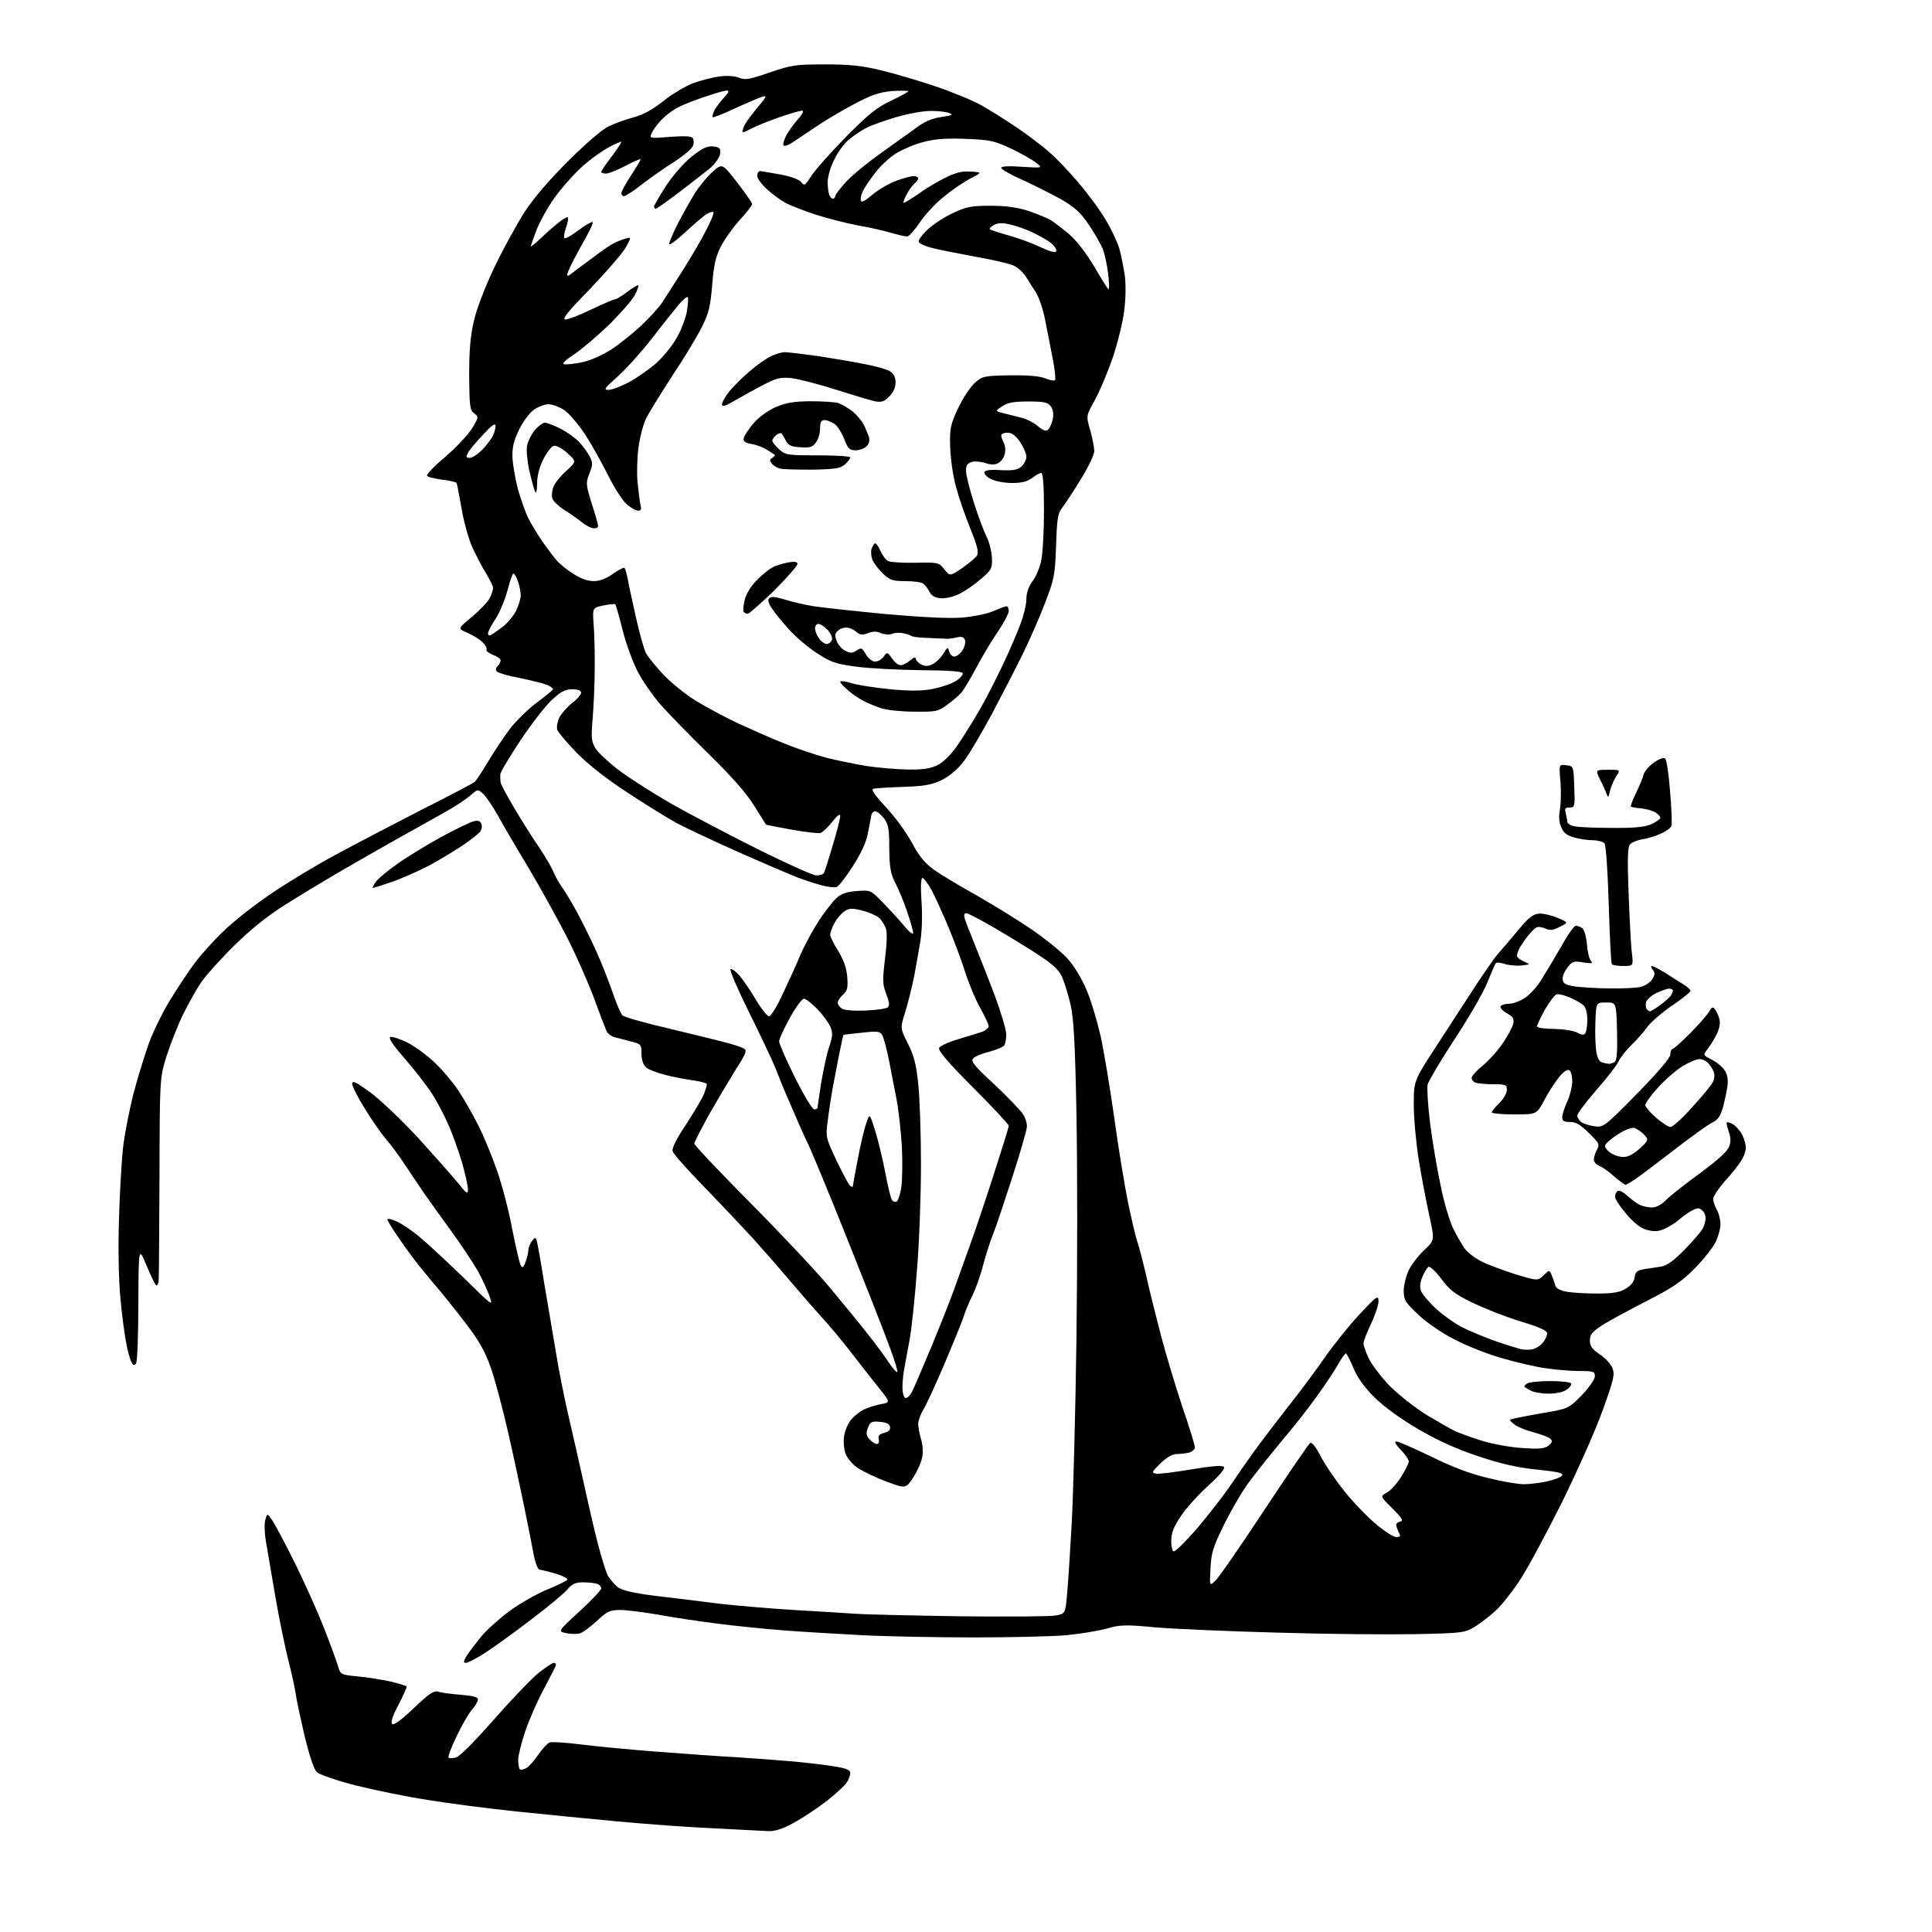 <?xml version="1.0" encoding="UTF-8" standalone="no"?>
<svg 
  version="1.1" 
  xmlns="http://www.w3.org/2000/svg" 
  xmlns:xlink="http://www.w3.org/1999/xlink" 
  xmlns:svg="http://www.w3.org/2000/svg"
  xmlns:rdf="http://www.w3.org/1999/02/22-rdf-syntax-ns#"
  xmlns:cc="http://creativecommons.org/ns#"
  xmlns:dc="http://purl.org/dc/elements/1.1/"
  viewBox="0 0 768 768"
  width="768"
  height="768"
>
<style>svg {background-color: white; }</style>"
<path stroke="none" fill="black" fill-rule="evenodd" d="M305.4,727.9C303.3,727.8 293.6,727.3 284.0,726.8C274.4,726.4 256.8,725.1 245.0,724.0C233.2,722.9 214.9,721.1 204.5,720.0C194.1,718.9 178.5,716.9 170.0,715.5C161.5,714.2 148.5,711.5 141.2,709.7C133.9,707.8 127.0,705.4 126.0,704.5C124.8,703.4 123.1,698.3 121.1,690.2C119.5,683.2 117.8,675.5 117.5,673.0C117.1,670.5 115.8,664.5 114.5,659.5C113.3,654.5 111.0,643.8 109.6,635.5C108.2,627.2 106.5,617.5 105.9,613.9C105.2,610.2 105.0,606.0 105.4,604.4C106.2,601.5 106.2,601.5 108.0,604.0C109.0,605.4 113.1,613.0 117.0,620.9C121.0,628.9 126.2,640.6 128.7,646.9C131.2,653.3 133.7,660.1 134.3,662.1C135.3,665.7 135.4,665.7 142.1,666.4C145.9,666.7 151.7,667.7 155.1,668.4C158.4,669.2 161.4,670.1 161.6,670.3C161.9,670.5 160.4,673.8 158.5,677.5C156.1,682.0 155.2,684.6 155.9,685.3C156.5,685.9 159.5,683.8 164.5,679.0C170.7,673.1 172.5,671.9 174.3,672.5C175.5,672.9 179.5,673.4 183.2,673.7C187.9,674.1 190.0,674.6 190.0,675.5C190.0,676.3 188.9,678.2 187.5,679.8C186.1,681.4 183.4,686.2 181.4,690.4C179.4,694.6 178.0,698.3 178.3,698.7C178.6,699.0 180.0,699.0 181.3,698.6C182.7,698.3 188.8,692.1 196.3,683.6C203.3,675.6 211.3,667.3 214.1,665.0C216.9,662.8 219.6,661.0 220.1,661.0C220.6,661.0 221.0,661.3 221.0,661.8C221.0,662.2 218.9,666.3 216.4,671.0C213.8,675.7 210.5,683.3 208.9,687.9C207.3,692.6 206.0,697.8 206.0,699.5C206.0,701.3 206.3,703.0 206.6,703.3C207.0,703.6 208.1,703.5 209.1,702.9C210.1,702.4 212.3,700.0 213.9,697.6C215.6,695.2 217.6,693.0 218.4,692.7C219.3,692.3 225.1,692.7 231.4,693.5C237.7,694.3 251.6,695.6 262.2,696.4C272.8,697.2 286.4,698.2 292.5,698.5C298.6,698.9 308.2,699.6 314.0,700.1C319.8,700.6 327.5,701.5 331.2,702.1C336.5,702.9 338.0,703.6 338.0,704.9C338.0,705.8 337.3,707.5 336.5,708.7C335.7,709.9 332.2,713.1 328.8,715.8C325.3,718.5 319.5,722.4 315.9,724.4C311.2,727.0 308.2,728.0 305.4,727.9zM185.2,661.0C184.1,661.0 184.2,660.4 185.7,657.9C186.8,656.3 189.4,652.9 191.4,650.4C193.5,647.9 198.4,643.5 202.3,640.6C206.3,637.6 213.0,633.8 217.2,632.0C221.5,630.3 225.2,628.4 225.5,628.0C225.8,627.5 223.7,626.4 220.8,625.5C218.0,624.7 215.1,624.0 214.5,624.0C213.9,624.0 212.9,621.6 212.3,618.8C211.8,615.9 210.1,607.4 208.6,600.0C207.1,592.6 204.1,578.6 201.9,569.0C199.7,559.4 196.6,547.8 195.0,543.4C192.9,537.4 190.4,532.9 185.4,526.4C181.7,521.5 177.0,515.7 175.1,513.4C173.1,511.1 169.4,506.6 166.8,503.4C164.2,500.2 160.3,494.8 158.1,491.5C155.8,488.2 154.0,485.2 154.0,484.7C154.0,484.3 155.6,484.6 157.6,485.5C159.5,486.3 163.7,489.1 166.8,491.7C169.9,494.3 177.8,501.6 184.3,507.9C196.1,519.5 196.1,519.5 194.5,515.0C193.6,512.5 191.5,508.0 189.8,505.0C188.1,502.0 183.3,494.8 179.1,489.0C174.9,483.2 170.2,476.7 168.7,474.5C167.2,472.3 163.9,467.4 161.3,463.5C158.8,459.6 155.1,454.7 153.2,452.5C151.3,450.3 147.6,444.9 144.9,440.5C142.2,436.2 140.0,431.8 140.0,430.8C140.0,429.4 141.5,430.1 147.0,434.1C150.9,436.9 159.5,445.1 166.2,452.3C172.8,459.6 180.0,467.7 182.1,470.3C185.6,474.7 186.0,474.9 186.0,472.7C186.0,471.3 184.9,466.5 183.6,461.9C182.2,457.3 179.8,450.5 178.1,446.8C176.5,443.1 173.6,437.7 171.7,434.7C169.8,431.7 164.9,425.5 161.0,420.9C155.8,415.0 154.2,412.4 155.3,412.2C156.1,412.0 159.2,413.1 162.1,414.5C165.0,416.0 169.8,419.5 172.8,422.4C175.8,425.2 180.0,430.2 182.2,433.5C184.4,436.8 187.9,442.9 190.0,447.1C192.1,451.2 195.5,459.4 197.5,465.1C199.5,470.8 202.3,481.3 203.6,488.5C205.0,495.6 206.5,502.1 207.0,503.0C207.7,504.2 208.1,503.9 208.9,501.7C209.5,500.1 210.0,498.1 210.0,497.1C210.0,496.2 210.6,494.5 211.4,493.4C212.6,491.8 212.9,491.8 213.3,493.0C213.6,493.8 215.0,501.7 216.4,510.5C217.9,519.3 220.0,531.8 221.1,538.2C222.1,544.7 224.2,554.8 225.5,560.7C226.9,566.6 229.6,578.7 231.6,587.5C233.5,596.3 236.2,608.0 237.6,613.4C239.0,618.9 240.8,624.6 241.5,626.1C242.3,627.6 244.1,629.7 245.4,630.8C247.3,632.2 251.3,633.2 260.7,634.4C267.7,635.2 279.1,636.6 286.0,637.5C292.9,638.3 306.1,639.4 315.5,640.0C324.9,640.5 335.9,641.2 340.0,641.5C344.1,641.8 362.8,642.2 381.5,642.5C400.2,642.7 417.3,642.6 419.5,642.2C423.5,641.5 423.5,641.5 424.2,633.5C424.6,629.1 425.4,616.7 426.0,606.0C426.6,595.3 427.5,562.2 427.9,532.5C428.3,502.8 428.3,462.3 427.9,442.5C427.4,415.5 426.8,404.7 425.6,399.5C424.7,395.6 423.2,390.8 422.3,388.6C421.1,385.8 418.7,383.5 413.6,380.1C409.7,377.5 401.7,372.6 395.9,369.2C390.1,365.8 384.8,363.0 384.1,363.0C383.3,363.0 383.1,363.8 383.5,365.2C383.9,366.5 385.8,371.3 387.7,376.0C389.6,380.7 393.2,389.8 395.6,396.2C398.0,402.7 400.0,409.4 400.0,411.2C400.0,413.0 399.6,415.0 399.2,415.6C398.8,416.2 396.1,417.3 393.2,418.1C390.3,418.8 387.4,420.0 386.8,420.8C385.8,421.9 387.5,423.9 395.2,431.0C400.4,435.9 405.5,441.2 406.5,442.7C407.6,444.2 408.3,446.6 408.2,448.0C408.1,449.4 405.5,458.4 402.4,468.0C399.3,477.6 395.9,487.8 394.8,490.5C393.7,493.2 391.9,498.8 390.8,502.9C389.8,507.0 387.8,512.4 386.6,514.9C385.3,517.4 383.7,521.3 383.0,523.5C382.3,525.7 378.8,534.2 375.3,542.5C371.8,550.7 368.0,558.9 366.9,560.6C365.9,562.3 365.0,564.8 365.0,566.0C365.0,567.2 365.5,570.0 366.1,572.0C366.8,574.1 367.0,577.3 366.6,579.2C366.3,581.1 364.7,584.7 363.1,587.2C360.1,591.8 360.1,591.8 352.5,589.0C348.2,587.4 343.0,584.9 340.9,583.5C338.6,581.9 336.6,579.4 336.0,577.5C335.4,575.6 335.2,572.5 335.6,570.6C335.9,568.6 337.1,565.9 338.2,564.5C339.3,563.1 341.5,561.3 343.2,560.4C344.8,559.6 347.9,558.6 350.1,558.2C354.0,557.5 354.0,557.5 349.3,551.6C346.6,548.3 341.9,542.2 338.7,538.1C335.5,533.9 329.9,527.1 326.1,523.0C322.4,518.9 316.7,512.3 313.4,508.4C310.2,504.6 303.9,497.4 299.5,492.5C295.1,487.7 286.2,478.3 279.7,471.6C273.3,465.0 267.7,458.7 267.4,457.7C267.0,456.5 268.8,452.8 272.9,446.7C276.2,441.6 279.4,436.2 279.9,434.7C280.5,433.1 281.0,431.5 281.0,431.0C281.0,430.6 278.6,429.9 275.8,429.5C272.9,429.1 267.8,428.2 264.5,427.3C261.2,426.5 257.7,425.1 256.8,424.3C255.7,423.3 255.0,421.2 255.0,418.9C255.0,415.3 254.8,415.0 251.2,414.1C249.2,413.6 246.2,412.8 244.7,412.4C243.1,412.1 241.4,410.8 241.0,409.6C240.5,408.5 238.4,403.0 236.4,397.5C234.4,392.0 229.8,381.4 226.1,374.0C222.4,366.6 215.3,353.8 210.4,345.5C205.4,337.2 199.8,327.6 197.8,324.0C195.8,320.4 193.2,316.6 192.1,315.6C190.0,313.7 189.9,313.7 187.7,315.6C186.5,316.7 183.7,318.7 181.5,320.1C179.3,321.5 171.9,325.7 165.0,329.5C158.1,333.3 145.8,340.3 137.5,345.1C129.2,349.9 118.0,356.7 112.5,360.2C106.1,364.3 99.1,369.9 93.0,376.0C87.7,381.2 81.9,387.7 80.1,390.3C78.3,392.9 75.1,398.6 73.0,402.8C70.9,407.0 67.9,414.6 66.3,419.5C63.5,428.5 63.5,428.5 63.4,467.0C63.3,488.2 63.2,506.7 63.1,508.2C63.1,509.8 62.7,511.0 62.2,511.0C61.8,511.0 60.1,507.5 58.3,503.2C55.1,495.5 55.1,495.5 55.0,518.0C55.0,530.4 54.6,541.1 54.1,541.9C53.4,543.0 53.0,542.9 52.2,541.4C51.7,540.3 50.7,537.0 50.2,534.0C49.6,531.0 48.5,523.1 47.9,516.5C47.2,509.0 46.9,497.0 47.3,484.5C47.6,473.5 48.4,460.4 49.0,455.5C49.6,450.6 51.4,441.2 53.1,434.6C54.8,428.1 57.6,419.1 59.2,414.7C60.8,410.2 64.4,402.9 67.1,398.4C69.8,393.9 74.1,387.4 76.6,383.9C79.1,380.4 84.6,374.2 88.8,370.2C93.0,366.1 101.7,359.3 108.0,355.1C114.3,350.8 125.6,344.0 133.0,340.0C140.4,336.0 155.7,328.0 167.0,322.2C178.3,316.5 188.0,311.4 188.6,310.9C189.2,310.4 191.6,306.8 194.0,302.8C196.4,298.8 200.3,292.9 202.8,289.6C205.3,286.4 210.0,281.8 213.4,279.3C216.7,276.8 219.6,274.5 219.8,274.0C219.9,273.6 218.8,272.8 217.3,272.2C215.8,271.6 210.9,270.4 206.5,269.5C202.1,268.7 198.1,267.5 197.6,267.0C196.9,266.3 197.0,265.6 197.8,264.8C198.5,264.1 199.0,263.1 199.0,262.5C199.0,261.9 197.6,260.9 195.9,260.3C194.2,259.6 193.1,258.7 193.4,258.2C193.7,257.7 192.9,256.3 191.7,255.2C190.5,254.0 187.8,252.4 185.7,251.5C181.9,249.9 181.9,249.9 187.5,245.3C190.6,242.7 193.8,239.4 194.6,237.9C195.4,236.3 196.0,234.5 196.0,233.7C196.0,233.0 194.7,230.4 193.2,227.9C191.7,225.5 189.2,220.7 187.6,217.2C186.1,213.7 184.2,206.7 183.4,201.7C182.5,196.7 181.7,192.3 181.5,192.0C181.2,191.6 178.7,191.0 175.9,190.7C173.0,190.3 170.3,189.7 169.8,189.2C169.3,188.7 172.6,185.3 177.0,181.6C181.4,177.8 186.2,172.7 187.7,170.2C190.3,165.9 190.3,165.7 188.5,164.3C186.8,163.1 186.6,161.5 186.5,149.2C186.5,139.3 187.0,133.3 188.4,127.5C189.4,122.9 192.9,113.9 196.5,106.3C200.0,99.0 205.4,89.2 208.5,84.3C212.1,78.8 218.5,71.3 225.9,64.0C232.8,57.1 239.3,51.5 242.0,50.2C244.5,49.0 249.0,47.4 252.0,46.6C255.8,45.6 259.6,43.4 263.8,40.1C267.1,37.4 272.4,34.3 275.4,33.1C278.4,32.0 283.1,30.8 285.9,30.4C289.0,30.0 292.0,30.2 293.8,30.9C296.2,31.9 297.9,31.6 306.0,28.8C314.7,25.8 316.5,25.6 328.0,25.6C337.6,25.6 342.7,26.1 350.0,27.9C355.2,29.1 364.9,32.0 371.5,34.2C378.1,36.4 386.4,39.8 390.0,41.8C393.6,43.8 400.1,47.9 404.5,50.9C408.9,53.9 414.6,58.2 417.1,60.5C419.7,62.7 424.9,68.1 428.6,72.5C432.4,76.9 437.4,83.7 439.6,87.5C441.9,91.3 444.3,96.5 445.0,99.0C445.7,101.5 446.6,106.2 447.1,109.4C447.6,112.9 447.5,118.7 446.9,123.4C446.4,127.9 444.3,136.2 442.4,142.0C440.4,147.8 437.2,155.4 435.3,158.9C431.7,165.3 431.7,165.3 433.4,171.1C434.3,174.3 435.0,178.0 435.0,179.3C435.0,180.6 432.8,185.4 430.0,189.9C427.3,194.4 423.9,199.6 422.6,201.3C420.4,204.2 420.2,205.7 419.8,217.0C419.4,228.7 419.1,230.1 415.3,240.0C413.1,245.8 409.0,255.0 406.3,260.5C403.6,266.0 398.1,276.6 394.2,284.0C390.2,291.4 385.3,299.8 383.2,302.5C380.8,305.7 377.7,308.4 374.5,310.0C370.3,312.0 367.7,312.5 359.0,312.8C353.2,313.0 347.9,313.3 347.1,313.6C346.2,313.9 347.9,316.3 352.1,320.8C355.6,324.5 360.3,330.9 362.5,335.0C365.5,340.6 367.7,343.2 371.5,345.9C374.2,347.8 381.7,352.3 388.0,355.8C394.3,359.4 404.1,365.4 409.7,369.2C415.4,373.1 422.0,378.4 424.4,381.1C427.0,384.0 430.1,389.1 431.9,393.5C433.7,397.6 436.1,405.8 437.5,411.8C438.8,417.7 441.2,432.2 442.9,444.1C444.5,456.0 447.1,471.5 448.5,478.5C450.0,485.5 451.6,492.4 452.2,493.9C452.7,495.3 454.2,501.0 455.5,506.5C456.7,512.0 459.4,522.8 461.4,530.5C463.4,538.2 467.3,551.1 470.0,559.2C472.8,567.3 475.0,574.6 475.0,575.4C475.0,576.1 474.0,577.0 472.8,577.4C471.5,577.7 469.3,578.0 467.8,578.0C466.1,578.0 463.8,579.3 461.3,581.7C457.8,585.1 457.7,585.5 459.6,585.8C460.8,586.0 467.1,585.2 473.6,584.1C481.4,582.8 485.8,582.4 486.5,583.1C487.1,583.7 485.1,586.2 480.5,590.4C476.6,593.9 471.7,599.3 469.6,602.4C466.7,606.7 465.6,609.2 465.6,612.2C465.5,614.5 466.0,616.5 466.5,616.7C467.1,616.9 471.1,613.0 475.4,608.1C479.6,603.2 485.7,595.4 488.9,590.8C492.0,586.2 496.3,580.0 498.5,577.0C500.6,574.0 506.6,566.2 511.7,559.6C516.9,553.1 523.7,543.9 527.0,539.1C530.3,534.4 536.3,526.9 540.4,522.5C547.2,515.2 547.9,514.7 548.0,517.2C548.0,518.6 546.7,522.7 545.0,526.2C543.4,529.6 542.0,533.2 542.0,534.0C542.0,534.8 542.9,537.4 544.0,539.8C545.1,542.2 548.8,547.1 552.2,550.7C555.8,554.3 562.2,559.4 567.0,562.4C571.7,565.2 576.9,568.2 578.5,568.9C580.1,569.7 584.9,571.4 589.0,572.7C593.2,574.0 600.3,575.3 605.0,575.6C611.7,576.1 613.9,575.9 615.5,574.7C617.0,573.5 617.2,572.8 616.4,572.0C615.8,571.4 613.0,570.3 610.1,569.5C607.2,568.8 603.7,567.4 602.4,566.5C601.0,565.6 600.1,564.6 600.3,564.3C600.6,564.1 605.9,563.0 612.2,561.9C623.5,560.0 623.5,560.0 628.8,554.6C631.7,551.6 634.0,548.2 634.0,547.1C634.0,545.2 633.4,545.0 627.8,545.0C624.3,545.0 618.4,544.5 614.5,543.9C610.7,543.4 602.8,541.6 597.1,539.9C591.3,538.3 582.8,534.9 578.1,532.4C573.3,530.0 566.9,525.6 563.8,522.6C558.6,517.7 558.0,516.8 558.0,513.0C558.0,510.8 559.0,507.0 560.1,504.7C561.3,502.4 564.1,498.8 566.3,496.8C570.3,493.0 570.3,493.0 568.2,483.3C567.0,477.9 565.1,468.0 564.0,461.2C562.9,454.4 562.0,444.5 562.0,439.2C562.0,429.6 562.0,429.6 571.2,415.5C576.2,407.8 583.2,397.0 586.8,391.5C590.4,386.1 594.3,380.4 595.6,379.0C596.9,377.6 600.3,373.6 603.3,370.0C607.4,365.0 609.3,363.4 611.6,363.2C613.2,363.0 616.6,363.8 619.0,364.8C623.5,366.7 623.5,366.7 620.1,368.4C617.4,369.8 616.2,370.0 614.3,369.1C612.9,368.5 611.3,368.3 610.7,368.7C610.0,369.1 608.6,370.5 607.5,371.9C606.4,373.2 605.0,375.3 604.3,376.4C603.6,377.6 603.1,379.1 603.0,379.8C603.0,380.5 604.2,381.6 605.8,382.2C608.5,383.4 608.5,383.4 604.7,383.8C602.5,384.0 599.5,383.7 597.9,383.1C596.3,382.6 594.8,382.5 594.5,383.0C594.2,383.5 592.7,386.9 591.2,390.7C589.7,394.4 583.9,404.5 578.3,413.0C572.7,421.5 567.9,429.7 567.5,431.1C567.2,432.5 567.6,439.5 568.5,446.6C569.4,453.7 571.3,464.9 572.7,471.4C574.0,478.0 576.3,485.6 577.7,488.4C579.1,491.2 581.1,494.7 582.2,496.3C583.3,497.8 586.3,500.1 588.8,501.4C591.4,502.7 597.5,505.0 602.3,506.5C611.2,509.2 611.2,509.2 613.6,507.0C615.9,504.7 615.9,504.7 616.9,507.1C617.4,508.4 618.1,510.2 618.3,511.2C618.7,512.2 620.5,513.1 622.9,513.5C625.2,513.9 630.6,514.2 634.9,514.2C641.0,514.2 643.7,513.8 646.2,512.3C648.4,511.0 649.6,509.5 649.8,507.7C650.1,505.6 650.8,505.0 653.6,504.5C655.5,504.2 658.5,503.8 660.3,503.5C662.6,503.1 665.3,501.2 669.7,496.7C673.0,493.3 676.3,489.5 676.9,488.3C677.5,487.1 678.0,485.3 678.0,484.2C678.0,483.1 677.4,481.7 676.6,481.1C675.5,480.1 674.6,480.1 672.8,481.1C671.5,481.7 669.1,483.4 667.5,484.8C665.9,486.2 663.1,487.9 661.4,488.6C659.1,489.6 657.3,489.6 654.7,488.9C652.3,488.3 649.6,486.2 646.5,482.6C644.0,479.7 642.0,476.6 642.0,475.7C642.0,474.8 642.5,473.8 643.1,473.4C643.7,473.1 645.4,473.9 646.8,475.3C648.3,476.6 650.5,478.3 651.7,478.9C652.9,479.5 655.1,480.0 656.6,480.0C658.4,480.0 660.5,478.9 662.4,476.9C664.1,475.2 670.2,470.4 676.0,466.2C682.9,461.1 686.8,457.6 687.4,455.7C688.1,453.8 688.0,452.0 687.2,449.8C686.6,448.0 686.2,446.5 686.4,446.2C686.7,446.0 687.8,446.3 688.9,446.9C690.0,447.6 691.7,449.4 692.5,451.0C693.3,452.6 694.0,454.9 694.0,456.2C694.0,457.5 693.2,459.9 692.1,461.5C691.1,463.1 688.2,466.8 685.6,469.6C683.1,472.5 681.0,475.6 681.0,476.6C681.1,477.7 681.7,479.6 682.5,481.0C683.3,482.4 683.9,484.9 683.9,486.5C684.0,488.1 683.1,491.3 682.1,493.5C681.1,495.7 677.3,500.5 673.8,504.1C668.5,509.5 665.0,511.8 654.9,517.0C648.1,520.5 640.1,524.8 637.2,526.6C632.9,529.4 632.0,530.5 632.0,532.9C632.0,535.1 632.9,536.3 635.8,538.3C638.0,539.7 640.2,542.1 640.9,543.7C642.0,546.3 641.6,548.1 637.1,560.6C634.4,568.2 627.1,584.6 621.0,597.0C614.8,609.4 607.4,623.2 604.4,627.8C601.4,632.4 597.1,637.9 594.7,640.1C592.4,642.3 588.6,645.2 586.2,646.7C582.1,649.1 581.2,649.2 562.7,649.6C552.1,649.8 527.5,649.6 508.0,649.0C488.5,648.5 466.5,647.5 459.3,646.9C447.5,645.8 445.4,645.8 439.9,647.4C436.5,648.3 429.4,649.5 424.1,650.0C418.8,650.5 402.1,650.9 387.0,650.9C371.9,650.9 351.9,650.5 342.5,650.0C333.1,649.5 319.2,648.7 311.5,648.1C303.8,647.5 291.9,646.3 285.0,645.4C278.1,644.5 267.7,643.0 261.9,641.9C256.1,640.9 249.2,640.0 246.6,640.0C242.4,640.0 241.4,640.5 237.2,644.4C234.6,646.8 231.6,649.0 230.5,649.3C229.4,649.6 227.0,649.6 225.1,649.2C221.7,648.5 221.7,648.5 230.3,640.6C235.1,636.2 239.0,632.1 239.0,631.4C239.0,630.8 238.3,629.9 237.4,629.6C236.5,629.3 234.0,629.0 231.9,629.0C228.7,629.0 227.4,629.6 225.4,632.0C224.0,633.6 217.5,639.0 211.0,643.9C204.5,648.9 196.4,654.7 192.9,657.0C189.5,659.2 186.0,661.0 185.2,661.0zM483.0,628.5C484.3,627.4 493.0,614.8 502.5,600.4C512.0,586.0 520.2,574.0 520.8,573.6C521.5,573.2 523.1,575.2 524.9,578.7C526.5,581.9 530.7,588.1 534.2,592.5C537.6,596.8 543.3,602.8 546.8,605.7C550.2,608.6 553.9,611.0 555.0,611.0C556.7,611.0 556.9,610.7 556.0,609.1C555.5,608.0 555.0,606.7 555.0,606.1C555.0,605.6 555.8,605.0 556.7,604.8C558.0,604.6 557.3,603.4 553.5,599.6C548.6,594.8 548.6,594.8 551.2,593.4C552.6,592.7 555.2,589.9 556.9,587.2C558.6,584.5 560.0,581.7 560.0,581.0C560.0,580.2 558.6,578.1 556.8,576.3C554.8,574.2 554.1,573.0 555.1,573.0C555.8,573.0 562.1,575.7 568.9,579.0C577.1,583.1 584.6,585.9 591.4,587.5C596.9,588.9 603.4,590.0 605.7,590.0C608.0,590.0 612.1,589.5 614.9,588.9C617.6,588.3 620.3,587.3 620.9,586.6C621.7,585.6 619.6,585.1 611.2,584.2C603.6,583.5 596.7,581.9 588.0,579.0C579.4,576.2 572.1,572.9 564.1,568.3C556.9,564.1 550.4,559.4 546.5,555.6C542.3,551.4 539.6,547.7 538.0,543.8C536.7,540.6 535.3,538.0 535.0,538.0C534.7,538.0 533.3,539.9 532.0,542.2C530.7,544.6 526.9,550.3 523.5,555.0C520.2,559.7 513.7,567.9 509.1,573.3C504.6,578.7 498.9,585.9 496.4,589.3C493.9,592.6 489.6,600.0 486.7,605.8C482.3,614.8 481.5,617.1 481.2,623.3C480.8,630.5 480.8,630.5 483.0,628.5zM348.6,574.0C349.3,574.0 349.6,573.2 349.3,572.1C349.0,570.7 349.5,570.1 351.5,569.6C353.3,569.1 354.0,568.4 353.8,567.2C353.6,566.0 352.3,565.4 349.7,565.2C346.5,564.9 345.9,565.2 345.0,567.6C344.2,569.7 344.3,570.7 345.6,572.1C346.6,573.2 347.9,574.0 348.6,574.0zM360.3,555.7C361.0,555.5 362.1,554.3 362.7,552.9C363.4,551.6 366.8,543.5 370.4,535.0C373.9,526.5 377.9,516.4 379.3,512.5C380.7,508.6 383.2,501.5 385.0,496.6C386.8,491.8 391.1,479.0 394.6,468.2C398.1,457.4 401.0,448.1 401.0,447.5C401.0,447.0 394.6,440.1 386.9,432.4C377.1,422.6 372.9,417.7 373.3,416.6C373.6,415.8 377.1,414.2 381.2,413.0C385.2,411.8 389.5,410.5 390.8,410.0C392.0,409.5 393.0,408.5 393.0,407.9C393.0,407.2 391.5,403.9 389.6,400.6C387.7,397.2 385.1,390.9 383.7,386.5C382.3,382.1 379.3,374.0 377.0,368.5C374.7,363.0 371.7,356.4 370.3,353.8C368.8,351.1 367.2,349.0 366.7,349.0C366.1,349.0 365.9,352.3 366.3,358.1C366.7,363.4 366.5,370.1 365.9,373.9C365.3,377.5 364.2,383.9 363.4,388.0C362.6,392.1 361.0,398.5 359.9,402.1C357.8,408.7 357.8,408.7 360.9,414.8C363.3,419.6 364.2,423.1 365.0,430.7C365.6,436.1 366.1,450.6 366.1,463.0C366.1,475.4 365.4,494.3 364.5,505.0C363.7,515.7 362.4,528.1 361.6,532.5C360.8,536.9 359.7,542.5 359.3,545.0C358.9,547.5 358.6,551.0 358.8,552.8C359.0,554.8 359.6,556.0 360.3,555.7zM615.5,554.0C612.8,554.0 609.6,553.4 608.5,552.8C607.4,552.2 606.3,551.5 606.0,551.3C605.8,551.1 606.2,550.5 607.0,550.0C607.8,549.4 612.0,549.0 616.2,549.0C620.4,549.0 624.1,549.4 624.5,549.9C624.8,550.4 624.0,551.6 622.8,552.4C621.5,553.4 618.5,554.0 615.5,554.0zM356.7,545.3C356.9,544.8 355.3,539.7 353.1,534.0C351.0,528.2 343.5,509.3 336.6,492.0C329.7,474.7 322.7,457.8 321.1,454.5C319.5,451.2 316.4,444.2 314.2,439.0C311.9,433.8 309.2,427.1 308.1,424.2C306.9,421.3 302.3,411.5 297.8,402.5C293.3,393.4 290.0,385.7 290.4,385.3C290.8,384.9 292.5,386.1 294.1,388.0C295.7,389.9 298.7,394.3 300.7,397.8C302.8,401.2 305.0,404.0 305.7,404.0C306.4,404.0 308.9,400.1 311.1,395.2C313.4,390.4 316.6,383.4 318.2,379.5C319.9,375.6 323.2,369.6 325.5,366.0C327.9,362.4 331.0,358.4 332.4,357.1C334.3,355.3 336.5,354.5 340.5,354.2C346.0,353.8 346.1,353.8 350.8,358.6C353.4,361.3 357.3,365.5 359.3,367.9C361.3,370.4 363.0,371.7 363.0,370.9C363.0,370.0 361.9,366.2 360.6,362.4C359.3,358.6 357.2,353.4 355.9,351.0C354.0,347.2 353.6,345.0 353.5,337.3C353.5,329.6 353.2,327.7 351.4,325.3C350.2,323.8 348.7,322.5 347.9,322.5C347.1,322.5 346.4,323.4 346.3,324.5C346.1,325.6 345.5,328.8 344.9,331.7C344.3,335.0 342.0,339.7 338.9,344.5C336.2,348.7 333.4,352.3 332.6,352.6C331.8,352.9 329.2,352.6 326.9,352.0C324.5,351.4 320.0,349.9 317.0,348.8C314.0,347.6 303.4,343.1 293.5,338.7C283.6,334.3 272.6,329.1 269.0,327.2C265.4,325.2 256.6,319.8 249.5,315.1C241.3,309.8 233.8,303.9 229.3,299.3C225.4,295.3 221.9,291.1 221.5,290.1C221.2,289.0 221.6,286.8 222.4,285.1C223.3,283.5 225.6,280.9 227.5,279.4C229.4,278.0 231.0,276.1 231.0,275.4C231.0,274.5 229.8,274.0 227.5,274.0C224.7,274.0 223.0,274.9 219.4,278.2C216.9,280.5 211.3,287.7 206.9,294.3C202.6,300.8 198.9,306.9 198.9,307.8C198.8,308.7 198.9,310.2 199.0,311.0C199.1,311.8 201.5,316.3 204.3,321.0C207.1,325.7 211.5,332.8 214.2,336.7C216.9,340.7 219.5,345.2 220.0,346.6C220.6,348.1 222.0,350.6 223.1,352.2C224.3,353.8 227.0,358.3 229.2,362.3C231.4,366.3 235.0,373.6 237.2,378.5C239.4,383.4 242.3,390.9 243.7,395.0C245.1,399.1 246.8,403.0 247.4,403.6C248.0,404.3 256.6,406.7 266.5,409.0C276.4,411.4 286.8,413.9 289.5,414.7C292.2,415.4 295.1,416.4 295.9,416.9C297.0,417.6 296.3,419.3 292.5,425.1C290.0,429.2 285.2,437.2 281.9,443.0C278.7,448.8 276.0,454.0 276.0,454.6C276.0,455.2 286.0,465.8 298.3,478.2C310.6,490.6 324.9,505.8 330.1,512.1C335.3,518.4 342.1,526.6 345.1,530.5C348.2,534.4 352.0,539.5 353.5,541.9C355.1,544.3 356.6,545.8 356.7,545.3zM609.0,536.4C610.4,536.1 612.3,535.0 613.2,533.8C614.2,532.7 615.0,531.0 615.0,530.1C615.0,528.9 612.1,527.6 604.2,525.2C598.3,523.4 589.8,520.0 585.2,517.8C578.3,514.4 576.2,512.8 572.9,508.3C570.7,505.4 568.4,503.2 567.8,503.6C567.3,504.0 566.2,505.7 565.4,507.6C564.5,509.8 564.3,511.7 564.9,513.2C565.4,514.5 568.0,517.6 570.8,520.2C573.5,522.7 578.4,526.2 581.6,527.8C584.9,529.4 590.9,531.9 595.0,533.3C599.1,534.7 603.4,536.0 604.5,536.3C605.6,536.6 607.6,536.6 609.0,536.4zM356.3,477.7C357.0,477.5 357.8,474.9 358.3,471.9C358.7,468.9 358.8,461.6 358.5,455.5C358.1,449.5 357.2,441.2 356.4,437.0C355.6,432.9 354.2,425.9 353.4,421.5C352.5,417.1 351.3,412.7 350.8,411.6C349.9,410.0 349.0,409.8 342.7,410.5C338.7,410.9 335.4,411.3 335.3,411.4C335.2,411.5 334.4,414.9 333.6,419.0C332.8,423.1 331.6,429.4 330.9,433.0C330.3,436.6 329.4,442.3 329.0,445.8C328.2,451.9 328.3,452.4 332.6,461.5C335.1,466.7 337.5,471.2 338.1,471.5C338.6,471.9 339.0,471.9 339.0,471.6C339.0,471.3 339.9,466.4 341.0,460.7C342.1,454.9 343.6,448.5 344.4,446.4C345.7,442.5 345.7,442.5 347.9,449.5C349.1,453.4 350.9,460.8 351.9,466.1C352.9,471.4 354.1,476.3 354.5,476.9C354.9,477.6 355.7,477.9 356.3,477.7zM646.1,471.0C645.8,470.9 643.7,469.4 641.5,467.5C639.3,465.6 636.8,463.8 635.8,463.5C634.9,463.2 634.0,462.3 633.7,461.6C633.4,460.9 633.8,459.0 634.6,457.5C636.0,454.8 635.9,454.6 631.6,450.4C628.3,447.1 626.5,446.0 624.1,446.0C621.7,446.0 621.0,445.6 621.0,444.1C621.0,443.1 621.9,440.3 623.0,437.9C624.1,435.5 625.0,431.8 625.0,429.8C625.0,427.8 624.5,425.8 623.8,425.4C623.1,425.0 621.5,426.0 619.9,428.0C618.4,429.8 615.7,433.9 614.0,437.1C610.9,443.0 610.9,443.0 601.9,443.0C597.0,443.0 593.0,442.6 593.0,442.2C593.0,441.7 594.4,440.1 596.0,438.5C597.6,436.9 599.0,434.6 599.0,433.3C599.0,431.2 598.6,431.0 593.6,431.0C590.6,431.0 587.5,430.7 586.6,430.4C585.7,430.1 585.0,429.2 585.0,428.5C585.0,427.8 586.9,425.6 589.3,423.7C591.7,421.7 595.3,417.8 597.3,414.8C599.3,411.9 601.2,408.4 601.5,407.0C602.0,405.0 601.5,404.2 599.0,402.8C597.3,401.8 596.2,400.6 596.5,400.0C596.8,399.5 598.4,399.0 599.9,399.0C601.4,399.0 604.2,398.0 606.1,396.7C608.0,395.5 610.9,392.4 612.5,389.8C614.1,387.3 617.7,381.3 620.4,376.6C623.0,371.9 625.7,368.0 626.4,368.0C627.0,368.0 628.1,368.4 628.9,368.9C629.7,369.4 630.5,372.1 630.8,375.1C631.0,378.1 631.7,381.1 632.4,381.9C633.3,383.0 632.8,383.1 629.4,382.6C625.7,381.9 625.0,382.1 623.1,384.6C621.9,386.1 621.0,388.3 621.2,389.4C621.4,391.1 622.5,391.6 626.5,392.2C629.2,392.5 635.4,392.9 640.1,392.9C644.9,393.0 650.2,392.7 651.9,392.4C653.7,392.0 655.8,390.7 656.7,389.4C657.9,387.5 658.0,386.7 657.0,385.5C656.3,384.7 656.2,384.0 656.7,384.0C657.2,384.0 659.6,385.3 662.1,386.8C664.5,388.4 667.7,390.4 669.2,391.3C670.8,392.3 672.0,393.4 672.0,393.9C672.0,394.4 668.8,396.9 664.9,399.6C661.0,402.2 656.6,406.0 655.1,407.9C653.7,409.9 650.7,413.3 648.4,415.5C646.2,417.7 643.9,420.7 643.3,422.1C642.7,423.5 638.8,428.5 634.6,433.3C630.4,438.1 627.0,442.7 627.0,443.4C627.0,444.2 627.7,445.3 628.5,446.0C629.3,446.6 631.6,447.4 633.7,447.7C637.4,448.2 637.7,448.0 650.8,434.7C659.3,426.0 664.0,420.5 664.0,419.1C664.0,417.9 664.4,417.0 664.8,417.0C665.3,417.0 668.5,414.1 672.0,410.6C675.5,407.1 678.8,403.2 679.5,402.0C680.4,400.3 680.9,400.1 681.7,401.2C682.3,401.9 683.1,403.7 683.5,405.1C683.9,406.8 683.5,409.0 682.4,411.1C681.5,413.0 679.9,415.6 678.8,417.0C676.9,419.4 676.9,419.4 680.4,421.2C682.4,422.2 684.7,424.1 685.6,425.5C686.7,427.2 687.0,429.2 686.7,431.7C686.4,433.8 685.6,437.6 684.9,440.2C683.9,443.7 682.9,445.2 680.5,446.3C678.9,447.1 672.1,452.0 665.5,457.1C658.9,462.2 652.0,467.4 650.1,468.7C648.2,470.0 646.4,471.0 646.1,471.0zM645.3,459.9C647.1,460.0 649.3,458.8 651.8,456.6C655.4,453.2 655.4,453.1 653.6,451.1C652.6,450.0 650.9,448.8 649.8,448.4C648.6,448.1 646.1,449.0 643.0,451.0C640.2,452.8 638.0,454.8 638.0,455.5C638.0,456.2 639.0,457.5 640.2,458.3C641.5,459.2 643.7,459.9 645.3,459.9zM664.1,448.0C664.9,448.0 668.8,444.5 672.6,440.2C676.5,436.0 680.2,431.5 680.8,430.3C681.5,429.1 681.7,427.3 681.3,426.3C681.0,425.3 680.0,423.7 679.2,422.8C678.4,421.8 676.7,421.0 675.6,421.0C674.4,421.0 671.4,422.3 668.9,423.8C666.4,425.3 662.0,429.1 659.1,432.3C656.3,435.4 654.0,438.6 654.0,439.3C654.0,439.9 655.9,442.2 658.2,444.2C660.6,446.3 663.2,448.0 664.1,448.0zM323.7,441.0C324.4,441.0 325.0,440.7 325.0,440.2C325.0,439.8 325.7,435.2 326.5,430.0C327.4,424.8 328.8,418.4 329.7,415.8C331.0,412.0 331.1,410.7 330.1,408.2C329.4,406.6 327.1,403.4 324.9,401.1C322.7,398.9 320.3,397.0 319.6,397.0C318.8,397.0 316.3,400.4 314.0,404.6C311.7,408.7 309.8,412.9 309.7,413.9C309.7,414.8 312.5,421.3 316.0,428.3C319.5,435.3 322.9,441.0 323.7,441.0zM639.5,422.9C640.0,422.9 641.1,422.6 641.8,422.2C642.7,421.6 643.0,418.4 642.8,409.9C642.5,398.5 642.5,398.5 638.5,398.5C634.5,398.5 634.5,398.5 634.2,406.0C634.0,410.1 634.2,415.4 634.5,417.7C634.9,420.4 635.7,422.0 636.8,422.3C637.7,422.6 639.0,422.8 639.5,422.9zM630.2,410.7C630.6,410.0 631.0,407.6 631.0,405.3C631.0,403.0 630.4,400.5 629.6,399.8C628.9,399.0 626.5,397.6 624.2,396.6C621.9,395.6 619.5,395.0 618.7,395.3C617.9,395.6 615.9,398.3 614.1,401.4C612.4,404.5 611.0,407.4 611.0,408.0C611.0,408.6 613.9,409.0 617.8,409.0C621.6,409.1 625.6,409.7 627.0,410.5C628.9,411.5 629.7,411.5 630.2,410.7zM344.3,401.7C348.6,401.5 352.5,400.9 353.0,400.4C353.7,399.7 353.4,397.9 352.3,395.1C350.8,391.3 350.8,389.7 351.8,381.1C352.6,374.9 352.7,370.4 352.1,368.9C351.6,367.6 350.4,365.7 349.4,364.8C348.3,363.9 345.4,362.6 342.8,362.0C338.7,360.9 337.6,361.0 335.6,362.3C334.3,363.2 332.5,365.4 331.6,367.1C330.7,368.9 330.0,370.9 330.0,371.6C330.0,372.3 331.4,375.2 333.2,378.0C335.3,381.5 336.5,384.7 336.8,388.3C337.1,392.7 336.9,393.8 335.1,395.4C333.9,396.5 333.0,397.9 333.0,398.6C333.0,399.3 333.8,400.4 334.8,401.0C335.8,401.6 339.8,401.9 344.3,401.7zM655.9,402.0C656.3,402.0 658.1,400.9 660.0,399.5C661.9,398.1 663.7,396.4 664.2,395.8C664.6,395.1 665.0,394.2 665.0,393.8C665.0,393.3 664.3,393.0 663.5,393.0C662.7,393.0 660.5,393.8 658.5,394.7C656.6,395.6 654.8,397.2 654.4,398.2C654.1,399.2 654.2,400.4 654.5,401.0C654.8,401.5 655.5,402.0 655.9,402.0zM645.2,384.0C643.0,384.0 640.9,383.7 640.7,383.2C640.4,382.8 639.9,372.1 639.5,359.5C639.1,346.3 638.4,336.0 637.8,335.2C637.2,334.6 635.1,334.0 633.1,334.0C631.1,334.0 627.8,333.5 625.7,332.9C622.9,332.1 621.5,331.1 620.6,328.8C619.7,326.8 619.6,324.4 620.1,321.7C620.5,319.4 620.6,314.4 620.3,310.7C619.7,303.8 619.7,303.8 622.6,304.2C625.5,304.5 625.5,304.5 625.8,312.8C626.1,320.6 626.0,321.0 623.9,321.0C622.2,321.0 621.9,321.4 622.4,323.2C622.7,324.5 623.0,326.0 623.0,326.6C623.0,327.3 624.2,328.1 625.6,328.4C627.0,328.8 633.7,329.1 640.4,329.1C649.3,329.2 653.6,328.8 656.3,327.7C658.3,326.8 660.0,325.6 660.0,325.1C660.0,324.5 659.0,323.5 657.8,322.8C656.5,322.1 654.0,321.5 652.1,321.3C650.3,321.2 648.6,320.9 648.3,320.6C648.1,320.4 649.0,318.0 650.3,315.3C651.6,312.7 653.0,309.4 653.3,308.0C653.7,306.6 655.6,304.4 657.5,303.1C659.7,301.6 661.4,301.0 662.0,301.6C662.5,302.1 663.4,308.0 663.9,314.8C664.5,321.6 664.7,327.7 664.4,328.4C664.1,329.1 662.4,330.4 660.4,331.3C658.5,332.2 655.2,333.3 653.0,333.6C650.8,334.0 648.5,334.9 647.9,335.7C647.0,336.7 646.9,342.0 647.4,355.3C647.8,365.3 648.3,375.9 648.7,378.8C649.3,384.0 649.3,384.0 645.2,384.0zM148.2,353.0C148.0,353.0 148.4,352.0 149.2,350.8C150.0,349.5 154.0,346.2 158.1,343.3C162.2,340.4 170.1,335.6 175.6,332.6C181.2,329.6 186.9,326.8 188.2,326.5C190.1,326.0 190.9,326.3 191.4,327.6C191.7,328.5 191.5,329.9 190.8,330.7C190.1,331.5 187.1,333.9 184.0,336.0C181.0,338.0 175.1,341.6 170.9,343.9C166.7,346.1 160.0,349.1 156.0,350.5C151.9,351.9 148.4,353.0 148.2,353.0zM324.5,348.0C325.8,348.0 327.1,347.6 327.5,347.1C327.8,346.5 329.4,341.6 331.0,336.1C332.7,330.6 334.0,325.3 334.0,324.4C334.0,323.3 332.9,324.1 330.9,326.6C329.2,328.8 327.1,330.7 326.3,331.1C325.5,331.4 320.3,330.8 314.7,329.8C309.2,328.8 304.6,327.9 304.5,327.8C304.4,327.6 302.2,324.1 299.6,320.0C296.5,315.0 290.3,308.1 281.5,299.5C274.2,292.4 265.7,283.6 262.5,280.0C259.4,276.4 255.2,270.4 253.3,266.6C251.4,262.8 248.7,255.4 247.4,250.1C246.1,244.9 244.8,240.5 244.6,240.2C244.4,240.0 242.2,240.2 239.8,240.7C235.5,241.6 235.5,241.6 236.0,248.5C236.3,252.4 236.5,260.2 236.4,266.0C236.4,271.8 236.0,280.6 235.6,285.5C234.9,293.5 235.1,294.8 236.8,297.6C237.9,299.3 242.2,303.3 246.3,306.4C250.5,309.5 259.9,315.5 267.2,319.7C274.5,323.8 289.9,331.9 301.3,337.6C312.8,343.3 323.2,348.0 324.5,348.0zM640.0,314.5C639.4,317.1 639.2,317.2 638.6,315.5C638.2,314.4 637.1,311.8 636.0,309.8C634.2,306.0 634.2,306.0 639.2,306.0C644.2,306.0 644.2,306.0 642.4,308.7C641.5,310.2 640.3,312.8 640.0,314.5zM360.8,305.9C367.1,306.0 370.0,305.5 372.8,304.1C375.1,302.9 378.2,299.8 380.6,296.3C382.8,293.1 387.0,286.4 389.8,281.5C392.6,276.6 396.7,268.4 399.0,263.5C401.3,258.6 404.3,251.7 405.6,248.2C406.9,244.8 408.0,240.3 408.0,238.2C408.0,235.7 408.9,233.2 410.4,231.1C411.8,229.3 413.4,225.5 413.9,222.8C414.5,220.1 415.0,211.2 415.0,203.0C415.0,192.8 414.6,188.0 413.9,188.0C413.3,188.0 411.7,188.9 410.3,190.0C408.4,191.4 406.2,192.0 402.3,192.0C399.3,192.0 395.5,191.3 393.9,190.4C392.2,189.6 391.1,188.3 391.3,187.7C391.5,186.9 393.7,186.6 397.9,186.9C402.8,187.1 404.5,186.8 406.1,185.4C407.1,184.5 408.0,182.7 408.0,181.6C408.0,180.4 406.9,177.8 405.5,175.7C403.7,173.1 402.2,172.0 400.5,172.0C399.1,172.0 398.0,172.5 398.0,173.1C398.0,173.7 398.5,175.0 399.0,176.0C399.6,177.1 399.8,179.1 399.4,180.5C399.1,181.9 397.9,183.5 396.8,184.1C395.4,184.8 393.9,184.8 391.8,184.1C390.1,183.5 387.7,183.3 386.4,183.6C384.6,184.1 384.0,184.9 384.0,187.1C384.0,188.7 385.4,194.4 387.1,199.7C388.8,205.1 391.1,211.2 392.2,213.4C393.3,215.5 394.2,219.3 394.3,221.7C394.5,225.9 394.2,226.5 390.0,230.1C387.5,232.3 383.6,235.0 381.3,236.1C378.9,237.3 375.7,238.0 373.8,237.8C371.6,237.6 370.2,236.8 369.4,235.1C368.7,233.8 367.6,232.3 366.8,231.9C366.1,231.4 362.9,231.0 359.8,231.0C354.9,231.0 353.7,230.6 351.1,228.1C349.5,226.6 347.7,224.3 347.0,223.0C346.4,221.8 346.1,219.7 346.4,218.4C346.8,217.1 347.4,216.0 347.9,216.0C348.4,216.0 349.3,217.4 350.0,219.0C350.7,220.7 352.1,222.5 353.0,223.0C354.0,223.5 358.9,223.8 364.0,223.7C373.0,223.5 373.2,223.6 375.4,226.3C377.6,229.1 377.6,229.1 382.5,225.8C385.2,223.9 387.8,221.7 388.4,220.8C389.1,219.5 388.5,217.0 385.8,210.3C383.8,205.5 381.2,197.9 380.0,193.5C378.8,189.0 377.8,182.0 377.7,177.5C377.5,170.3 377.8,168.8 380.9,162.2C382.8,158.2 385.8,153.7 387.5,152.2C390.5,149.5 391.2,149.4 401.4,149.2C408.8,149.1 413.2,149.5 415.5,150.4C417.4,151.2 419.2,151.5 419.4,151.1C419.7,150.7 419.3,146.9 418.5,142.7C417.7,138.4 416.3,131.6 415.5,127.4C414.7,123.1 413.0,118.1 411.7,116.1C410.4,114.1 408.6,111.3 407.7,109.8C406.7,108.3 404.7,106.4 403.2,105.7C401.7,104.9 394.9,103.3 388.0,102.1C381.2,100.8 373.3,99.3 370.6,98.6C367.8,97.9 365.4,96.8 365.2,96.1C365.0,95.5 366.5,93.3 368.7,91.3C370.8,89.3 375.3,86.3 378.8,84.7C384.3,82.1 386.3,81.8 393.8,81.8C399.9,81.8 404.4,82.4 409.0,83.9C412.5,85.1 416.6,86.8 418.0,87.7C419.4,88.6 422.6,91.1 425.1,93.2C427.9,95.6 431.7,100.5 435.0,106.0C437.9,111.0 440.4,115.0 440.7,115.0C441.0,115.0 440.9,112.2 440.5,108.8C440.1,105.3 439.1,100.9 438.4,99.0C437.6,97.1 435.1,92.7 432.8,89.3C429.4,84.3 427.2,82.4 421.6,79.1C417.7,77.0 410.8,73.5 406.2,71.4C401.7,69.4 398.0,67.3 398.0,66.7C398.0,66.1 401.0,65.9 406.2,66.3C414.5,66.8 414.5,66.8 412.0,64.8C410.6,63.6 406.1,61.1 402.0,59.1C395.2,55.9 393.5,55.6 383.9,55.2C376.5,54.9 371.6,55.2 367.3,56.4C363.9,57.2 359.0,59.3 356.3,60.9C353.7,62.5 349.9,66.0 347.9,68.7C345.9,71.3 343.7,74.5 343.1,75.8C342.4,77.1 342.0,78.8 342.2,79.6C342.4,80.7 343.6,80.1 346.9,77.3C349.4,75.3 353.6,72.8 356.4,71.8C359.2,70.8 362.2,70.0 363.2,70.0C364.2,70.0 365.0,70.4 365.0,70.9C365.0,71.4 364.3,72.3 363.4,73.1C362.6,73.8 361.2,75.7 360.4,77.3C359.5,78.9 359.0,80.4 359.2,80.6C359.4,80.8 361.8,79.3 364.6,77.4C367.3,75.4 372.1,72.5 375.3,70.9C379.8,68.6 382.2,68.0 385.8,68.2C390.5,68.5 390.5,68.5 385.5,71.1C382.7,72.6 377.9,75.9 374.8,78.5C371.6,81.1 367.5,85.6 365.5,88.6C363.5,91.6 361.3,94.0 360.6,94.0C359.9,94.0 357.1,93.4 354.4,92.6C351.7,91.8 345.7,90.4 341.0,89.6C336.3,88.7 328.9,86.8 324.5,85.4C320.1,84.0 314.8,81.9 312.7,80.9C310.6,79.8 307.1,77.3 305.0,75.3C302.8,73.4 301.0,70.9 301.0,69.9C301.0,68.8 301.6,68.0 302.2,68.0C302.9,68.1 306.6,68.7 310.4,69.4C314.6,70.2 317.8,71.4 318.6,72.5C319.7,74.0 320.1,73.7 322.6,69.8C324.1,67.5 330.3,60.5 336.4,54.3C345.3,45.3 348.8,42.5 354.3,40.0C358.0,38.2 361.0,36.6 361.0,36.3C361.0,36.0 358.1,36.0 354.6,36.2C349.5,36.7 346.4,37.7 339.7,41.3C335.0,43.7 327.9,48.0 324.0,50.6C320.0,53.3 315.7,56.2 314.4,57.0C313.1,57.8 311.8,58.2 311.5,57.8C311.1,57.5 311.6,55.8 312.4,54.1C313.3,52.4 315.4,49.4 317.1,47.5C319.1,45.2 319.7,44.0 318.8,44.0C318.0,44.0 314.2,45.1 310.4,46.4C306.6,47.7 301.5,49.7 299.1,50.9C294.8,53.1 294.8,53.1 295.5,50.8C295.9,49.5 298.3,46.1 300.8,43.1C304.8,38.4 305.1,37.8 302.9,38.5C301.6,38.9 296.7,41.0 292.1,43.1C287.5,45.3 283.5,46.8 283.3,46.6C283.0,46.4 283.4,45.1 284.0,43.8C284.7,42.6 286.4,40.3 287.8,38.8C289.7,36.8 290.0,36.0 288.9,36.0C288.0,36.0 284.2,37.1 280.4,38.4C276.5,39.7 271.8,41.5 269.9,42.5C268.0,43.4 265.2,45.4 263.7,46.9C262.1,48.3 260.2,50.8 259.4,52.3C257.9,55.1 257.9,55.1 266.3,54.4C272.2,54.0 274.9,54.1 275.4,54.9C275.8,55.5 275.9,56.9 275.5,57.9C275.2,59.0 271.9,61.8 268.2,64.2C264.5,66.5 258.7,70.6 255.3,73.2C251.9,75.9 248.6,78.0 248.0,78.0C247.5,78.0 247.0,77.4 247.0,76.8C247.0,76.1 248.8,72.8 251.0,69.5C253.1,66.3 254.8,63.4 254.6,63.3C254.4,63.1 251.7,64.3 248.5,66.0C245.4,67.6 241.9,69.0 240.9,69.0C239.9,69.0 239.0,68.7 239.0,68.3C239.0,68.0 240.8,65.3 243.0,62.4C245.2,59.5 247.0,56.8 247.0,56.4C247.0,56.1 244.4,57.2 241.2,59.0C238.1,60.8 233.1,64.5 230.2,67.4C227.2,70.2 222.8,75.3 220.4,78.7C217.9,82.1 214.8,87.7 213.4,91.1C212.1,94.6 211.0,97.6 211.0,97.9C211.0,98.2 212.7,96.8 214.8,94.9C216.8,92.9 220.0,90.1 221.9,88.6C223.7,87.1 225.5,86.1 225.7,86.4C226.0,86.7 225.7,88.5 225.0,90.5C224.3,92.5 224.0,94.4 224.4,94.7C224.7,95.0 227.2,93.6 230.0,91.5C232.8,89.4 235.3,88.0 235.6,88.3C235.9,88.6 234.1,92.5 231.5,96.9C229.0,101.4 226.5,106.2 226.0,107.6C225.2,109.5 225.3,109.9 226.3,109.4C226.9,108.9 230.2,106.5 233.5,104.0C236.8,101.5 240.8,98.6 242.4,97.6C244.0,96.6 246.6,95.4 248.2,95.0C251.1,94.1 251.1,94.1 248.8,98.3C247.5,100.6 241.1,108.0 234.6,114.8C225.5,124.1 223.2,127.0 224.8,127.0C225.9,127.0 230.6,125.2 235.1,123.0C239.7,120.8 243.9,119.0 244.4,119.0C245.0,119.0 247.3,117.6 249.4,116.0C251.6,114.3 253.5,113.2 253.7,113.4C254.0,113.6 253.4,115.3 252.4,117.2C251.5,119.0 247.1,124.1 242.6,128.6C238.1,133.0 231.8,138.4 228.6,140.6C224.7,143.2 223.2,144.6 224.3,144.8C225.2,145.0 228.4,144.6 231.4,144.0C234.5,143.4 239.4,141.2 242.7,139.1C245.9,137.1 251.2,132.8 254.6,129.7C257.9,126.6 261.8,122.4 263.2,120.3C264.6,118.2 268.4,112.2 271.7,107.0C275.0,101.8 279.2,94.6 280.9,91.1C282.7,87.7 283.9,84.6 283.6,84.3C283.3,84.0 282.0,84.4 280.6,85.3C279.3,86.2 275.5,89.4 272.1,92.6C268.7,95.7 266.0,97.7 266.0,97.0C266.0,96.3 267.6,92.5 269.6,88.6C271.6,84.7 274.7,79.3 276.4,76.5C278.2,73.8 281.3,70.0 283.4,68.2C287.1,64.9 287.1,64.9 293.1,72.6C296.3,76.8 299.0,80.6 299.0,81.1C299.0,81.6 296.8,84.5 294.0,87.5C291.3,90.5 287.9,95.3 286.5,98.1C284.5,102.0 283.7,105.5 283.1,113.4C282.4,121.9 281.7,124.6 279.0,130.0C277.2,133.6 272.0,142.3 267.3,149.3C262.7,156.4 258.1,163.9 257.0,166.0C255.9,168.1 254.5,173.1 253.9,177.2C253.3,181.2 253.1,187.6 253.4,191.4C253.8,195.2 254.3,199.4 254.6,200.7C255.1,202.4 254.8,203.0 253.7,203.0C252.8,203.0 250.8,201.9 249.2,200.5C247.6,199.2 244.3,194.1 241.9,189.3C239.5,184.5 235.4,177.1 232.8,173.0C230.1,168.9 226.3,164.4 224.4,163.1C222.5,161.8 219.6,160.7 218.1,160.7C216.5,160.7 213.9,161.7 212.2,162.9C210.5,164.1 207.9,167.6 206.4,170.7C204.3,174.9 203.6,177.7 203.7,181.6C203.8,184.5 204.8,190.3 205.9,194.5C207.1,198.7 209.0,204.0 210.1,206.2C211.3,208.5 213.8,212.6 215.7,215.4C217.7,218.2 220.2,221.6 221.4,222.9C222.5,224.2 225.5,226.6 227.9,228.1C230.8,230.0 233.7,231.0 236.0,231.0C238.5,231.0 241.0,230.0 243.8,228.0C246.1,226.4 248.1,225.4 248.3,225.8C248.6,226.2 249.1,228.1 249.5,230.0C249.8,231.9 251.3,238.7 252.7,245.0C254.1,251.3 255.9,257.8 256.7,259.5C257.6,261.1 260.8,265.1 263.8,268.3C266.9,271.5 272.6,276.1 276.5,278.5C280.4,280.9 288.0,285.0 293.5,287.6C299.0,290.1 307.3,293.8 311.9,295.6C316.6,297.5 324.0,300.0 328.4,301.2C332.9,302.3 340.1,303.8 344.5,304.5C348.9,305.2 356.2,305.8 360.8,305.9zM363.6,282.9C358.6,282.9 352.7,282.3 350.5,281.6C348.3,280.9 345.1,279.6 343.4,278.7C341.6,277.8 338.8,275.9 337.1,274.4C335.4,273.0 334.0,271.5 334.0,271.0C334.0,270.6 336.1,270.8 338.6,271.6C341.2,272.4 348.1,273.4 354.0,274.0C361.4,274.7 366.4,274.7 370.6,273.9C373.8,273.3 378.0,271.9 379.8,270.8C381.6,269.7 382.9,268.3 382.7,267.6C382.5,266.9 377.2,266.5 366.1,266.4C357.1,266.3 345.5,265.7 340.3,265.0C332.0,263.9 330.2,263.2 324.7,259.6C321.2,257.4 316.4,253.2 313.9,250.5C311.4,247.8 308.3,244.0 307.1,242.2C305.4,239.8 305.1,238.5 305.8,237.8C306.6,237.0 308.4,237.2 312.2,238.4C315.1,239.3 320.2,240.5 323.5,241.0C326.8,241.5 339.6,242.9 352.0,244.1C366.9,245.4 377.2,245.9 382.5,245.5C386.9,245.1 392.5,244.0 394.9,242.9C397.3,241.9 399.6,241.0 400.1,241.0C400.6,241.0 401.0,241.8 401.0,242.9C401.0,243.9 399.0,247.7 396.6,251.2C394.2,254.7 390.3,261.2 388.0,265.6C385.7,269.9 383.0,274.4 382.1,275.4C381.2,276.4 378.7,278.6 376.6,280.1C373.0,282.8 372.1,283.0 363.6,282.9zM358.8,264.3C359.7,264.0 361.3,263.0 362.2,262.2C363.3,261.3 364.0,261.1 364.0,261.8C364.0,262.4 365.0,263.4 366.1,264.1C367.7,264.9 368.9,264.9 370.6,264.1C371.9,263.5 373.8,261.7 374.9,260.0C376.6,257.2 376.8,257.1 377.3,258.9C377.6,260.1 378.5,261.0 379.4,261.0C380.2,261.0 381.7,259.9 382.6,258.5C383.5,257.1 383.9,255.3 383.6,254.4C383.1,253.2 382.3,252.9 380.2,253.4C378.7,253.8 376.8,254.0 376.0,253.9C375.2,253.9 372.0,253.7 369.0,253.6C366.0,253.5 363.1,253.2 362.5,252.9C361.9,252.5 360.4,252.0 359.0,251.7C357.6,251.4 355.6,251.5 354.5,252.0C353.4,252.4 351.5,252.2 350.2,251.7C348.6,250.9 347.0,250.9 345.0,251.7C342.9,252.5 341.9,252.4 340.8,251.5C340.1,250.8 338.6,249.9 337.4,249.6C336.3,249.3 334.5,249.6 333.5,250.4C331.9,251.6 331.7,252.3 332.5,254.6C333.1,256.2 334.6,258.0 336.0,258.7C338.0,259.7 338.9,259.7 340.5,258.6C342.4,257.3 342.7,257.5 344.2,260.1C345.2,261.8 346.8,263.0 347.9,263.0C349.0,263.0 350.5,262.1 351.3,261.0C352.6,259.1 352.7,259.1 354.8,262.0C356.3,264.0 357.5,264.7 358.8,264.3zM328.6,256.0C329.4,256.0 330.3,255.3 330.7,254.4C331.0,253.6 330.3,251.9 329.0,250.4C327.7,249.1 326.1,248.0 325.3,248.0C324.6,248.0 324.0,248.8 324.0,249.8C324.0,250.8 324.7,252.6 325.6,253.8C326.4,255.0 327.8,256.0 328.6,256.0zM195.2,252.4C195.9,252.0 198.0,250.5 199.8,249.2C201.6,247.8 204.0,245.0 205.1,242.9C206.1,240.8 207.0,238.0 207.0,236.7C207.0,235.4 206.5,232.9 205.9,231.1C205.3,229.4 204.5,228.0 204.1,228.0C203.7,228.0 202.7,231.0 201.7,234.8C200.7,238.5 198.6,243.6 197.0,246.0C195.3,248.5 194.0,251.1 194.0,251.8C194.0,252.6 194.5,252.8 195.2,252.4zM297.2,244.0C296.6,244.0 295.9,243.6 295.6,243.2C295.3,242.8 295.5,240.7 296.0,238.6C296.5,236.3 298.4,233.1 300.7,230.8C302.8,228.6 305.6,226.3 307.0,225.6C308.4,224.8 311.2,224.0 313.2,223.6C316.0,223.1 317.0,223.3 317.0,224.2C317.0,224.9 312.8,229.7 307.7,234.8C302.5,239.8 297.8,244.0 297.2,244.0zM236.1,210.0C235.0,210.0 232.9,208.9 231.3,207.6C229.8,206.4 226.6,204.1 224.3,202.7C222.0,201.2 219.9,199.2 219.6,198.2C219.2,197.1 219.4,195.1 220.0,193.6C220.5,192.1 222.8,189.2 225.1,187.2C229.2,183.4 229.2,183.4 225.5,180.1C223.5,178.3 221.1,177.0 220.2,177.2C219.2,177.4 217.4,179.8 216.0,182.5C214.4,185.7 213.5,189.2 213.5,192.2C213.5,194.8 213.2,196.3 212.8,195.6C212.4,195.0 211.4,191.3 210.5,187.5C209.6,183.6 209.2,179.1 209.5,177.3C209.8,175.5 211.2,172.7 212.6,171.0C214.0,169.4 215.8,168.0 216.6,168.0C217.4,168.0 220.2,169.1 222.8,170.4C225.4,171.7 228.7,174.1 230.2,175.7C231.7,177.2 233.5,179.8 234.4,181.4C235.7,184.0 235.7,184.7 234.3,188.2C232.9,191.8 232.9,192.5 234.8,198.8C236.0,202.5 237.2,206.5 237.5,207.8C238.0,209.5 237.7,210.0 236.1,210.0zM323.1,186.7C317.3,186.7 311.5,186.6 310.3,186.3C309.1,186.1 307.6,185.2 306.9,184.4C305.9,183.1 305.9,182.7 307.0,182.0C307.8,181.5 308.2,180.9 308.0,180.8C307.7,180.6 306.3,179.7 304.9,178.8C303.5,177.9 300.7,176.8 298.8,176.5C296.0,176.0 295.3,175.4 295.7,174.0C296.0,173.0 297.7,170.4 299.6,168.2C301.4,166.0 305.3,163.2 308.2,161.9C312.4,160.1 315.3,159.6 322.0,159.5C326.7,159.5 331.7,159.8 333.2,160.2C334.6,160.7 337.2,162.2 339.0,163.6C340.7,165.1 342.7,167.4 343.4,168.9C344.1,170.3 345.0,172.5 345.4,173.6C345.8,175.0 345.5,176.4 344.5,177.4C343.6,178.3 341.6,179.0 340.1,179.0C337.7,179.0 337.0,178.3 335.6,174.5C334.6,172.0 332.9,169.3 331.7,168.5C330.5,167.7 328.8,167.0 327.8,167.0C326.4,167.0 326.0,167.8 326.0,170.3C326.0,172.1 325.3,174.6 324.4,175.8C323.1,177.7 322.1,178.1 318.2,177.8C314.5,177.6 313.3,177.0 312.4,175.2C311.8,174.0 311.0,172.7 310.7,172.3C310.3,172.0 309.4,172.3 308.5,173.0C307.7,173.7 307.0,174.7 307.0,175.2C307.0,175.7 308.2,177.2 309.6,178.5C312.2,180.9 312.9,181.0 325.1,181.0C332.2,181.0 338.0,181.4 338.0,181.8C338.0,182.3 337.1,183.5 335.9,184.6C334.1,186.2 332.1,186.5 323.1,186.7zM186.8,182.0C187.8,182.0 190.0,180.5 191.7,178.8C193.4,177.0 195.3,174.5 195.9,173.3C196.5,172.1 197.0,170.3 197.0,169.3C196.9,168.0 195.5,169.0 192.0,172.8C189.2,175.8 186.5,179.0 186.0,180.1C185.1,181.7 185.3,182.0 186.8,182.0zM416.7,170.7C417.4,170.0 418.2,168.1 418.5,166.5C418.9,164.6 418.6,162.8 417.7,161.5C416.4,159.9 415.0,159.6 408.8,159.6C403.1,159.6 400.6,160.0 398.4,161.5C395.5,163.4 395.5,163.4 399.0,164.3C400.9,164.7 404.2,165.6 406.2,166.1C408.3,166.6 411.2,168.2 412.7,169.5C414.9,171.3 415.8,171.6 416.7,170.7zM291.8,159.4C288.2,161.5 287.0,161.8 287.0,160.7C287.0,159.9 288.3,157.7 289.8,155.7C291.4,153.8 295.0,150.1 298.0,147.6C300.9,145.1 304.7,142.4 306.5,141.6C308.3,140.7 310.8,140.0 312.0,140.0C313.2,140.0 319.0,140.7 324.9,141.5C330.7,142.4 339.1,143.8 343.5,144.7C347.9,145.5 352.5,146.8 353.8,147.6C355.3,148.6 356.0,150.0 356.0,152.1C356.0,154.0 355.1,156.0 353.5,157.6C351.4,159.7 350.4,160.0 347.7,159.5C345.9,159.1 338.9,157.0 332.0,154.8C325.1,152.6 317.2,150.6 314.5,150.3C310.2,149.9 308.6,150.3 303.0,153.2C299.4,155.1 294.4,157.9 291.8,159.4zM241.9,155.0C243.2,155.0 246.8,153.6 249.9,152.0C253.1,150.3 257.8,147.0 260.6,144.6C263.3,142.2 267.0,137.8 268.7,134.8C270.5,131.9 272.4,127.0 273.0,124.1C273.5,121.1 273.7,118.4 273.4,118.1C273.1,117.8 271.5,119.1 269.9,121.0C268.3,122.9 263.4,129.0 259.1,134.6C254.8,140.1 248.6,147.0 245.4,149.8C240.3,154.3 239.8,155.0 241.9,155.0zM419.9,99.8C420.1,99.2 419.2,97.8 417.9,96.7C416.6,95.6 413.2,93.7 410.5,92.4C407.8,91.1 403.7,89.7 401.4,89.2C398.5,88.5 396.6,88.6 395.0,89.5C393.8,90.2 393.1,91.0 393.6,91.2C394.1,91.5 397.4,92.6 401.0,93.6C404.6,94.6 410.2,96.6 413.5,98.2C417.6,100.1 419.6,100.6 419.9,99.8zM260.7,83.0C260.3,83.0 260.0,82.6 260.0,82.1C260.0,81.6 262.2,77.9 264.8,73.8C267.6,69.6 272.0,64.6 275.0,62.2C279.2,58.9 281.1,58.0 283.4,58.2C286.0,58.5 286.5,58.9 286.3,61.0C286.1,62.4 284.5,64.8 282.8,66.4C281.0,67.9 275.4,72.3 270.4,76.1C265.4,79.9 261.0,83.0 260.7,83.0zM331.1,79.0C331.6,79.0 332.0,78.5 332.0,78.0C332.0,77.4 334.0,74.8 336.4,72.2C338.8,69.6 344.9,64.6 350.0,61.0C355.0,57.4 361.3,52.9 364.1,50.9C367.5,48.3 370.6,47.0 374.3,46.5C378.3,45.9 379.1,45.6 377.5,45.0C376.4,44.5 373.2,44.1 370.4,44.1C367.5,44.0 361.3,45.1 356.5,46.5C351.7,47.9 346.4,49.8 344.7,50.7C342.9,51.5 339.8,53.6 337.8,55.2C335.7,56.8 333.0,60.5 331.6,63.5C330.1,66.4 329.0,70.4 329.0,72.4C329.0,74.3 329.3,76.5 329.6,77.4C329.9,78.3 330.6,79.0 331.1,79.0z" />

</svg>